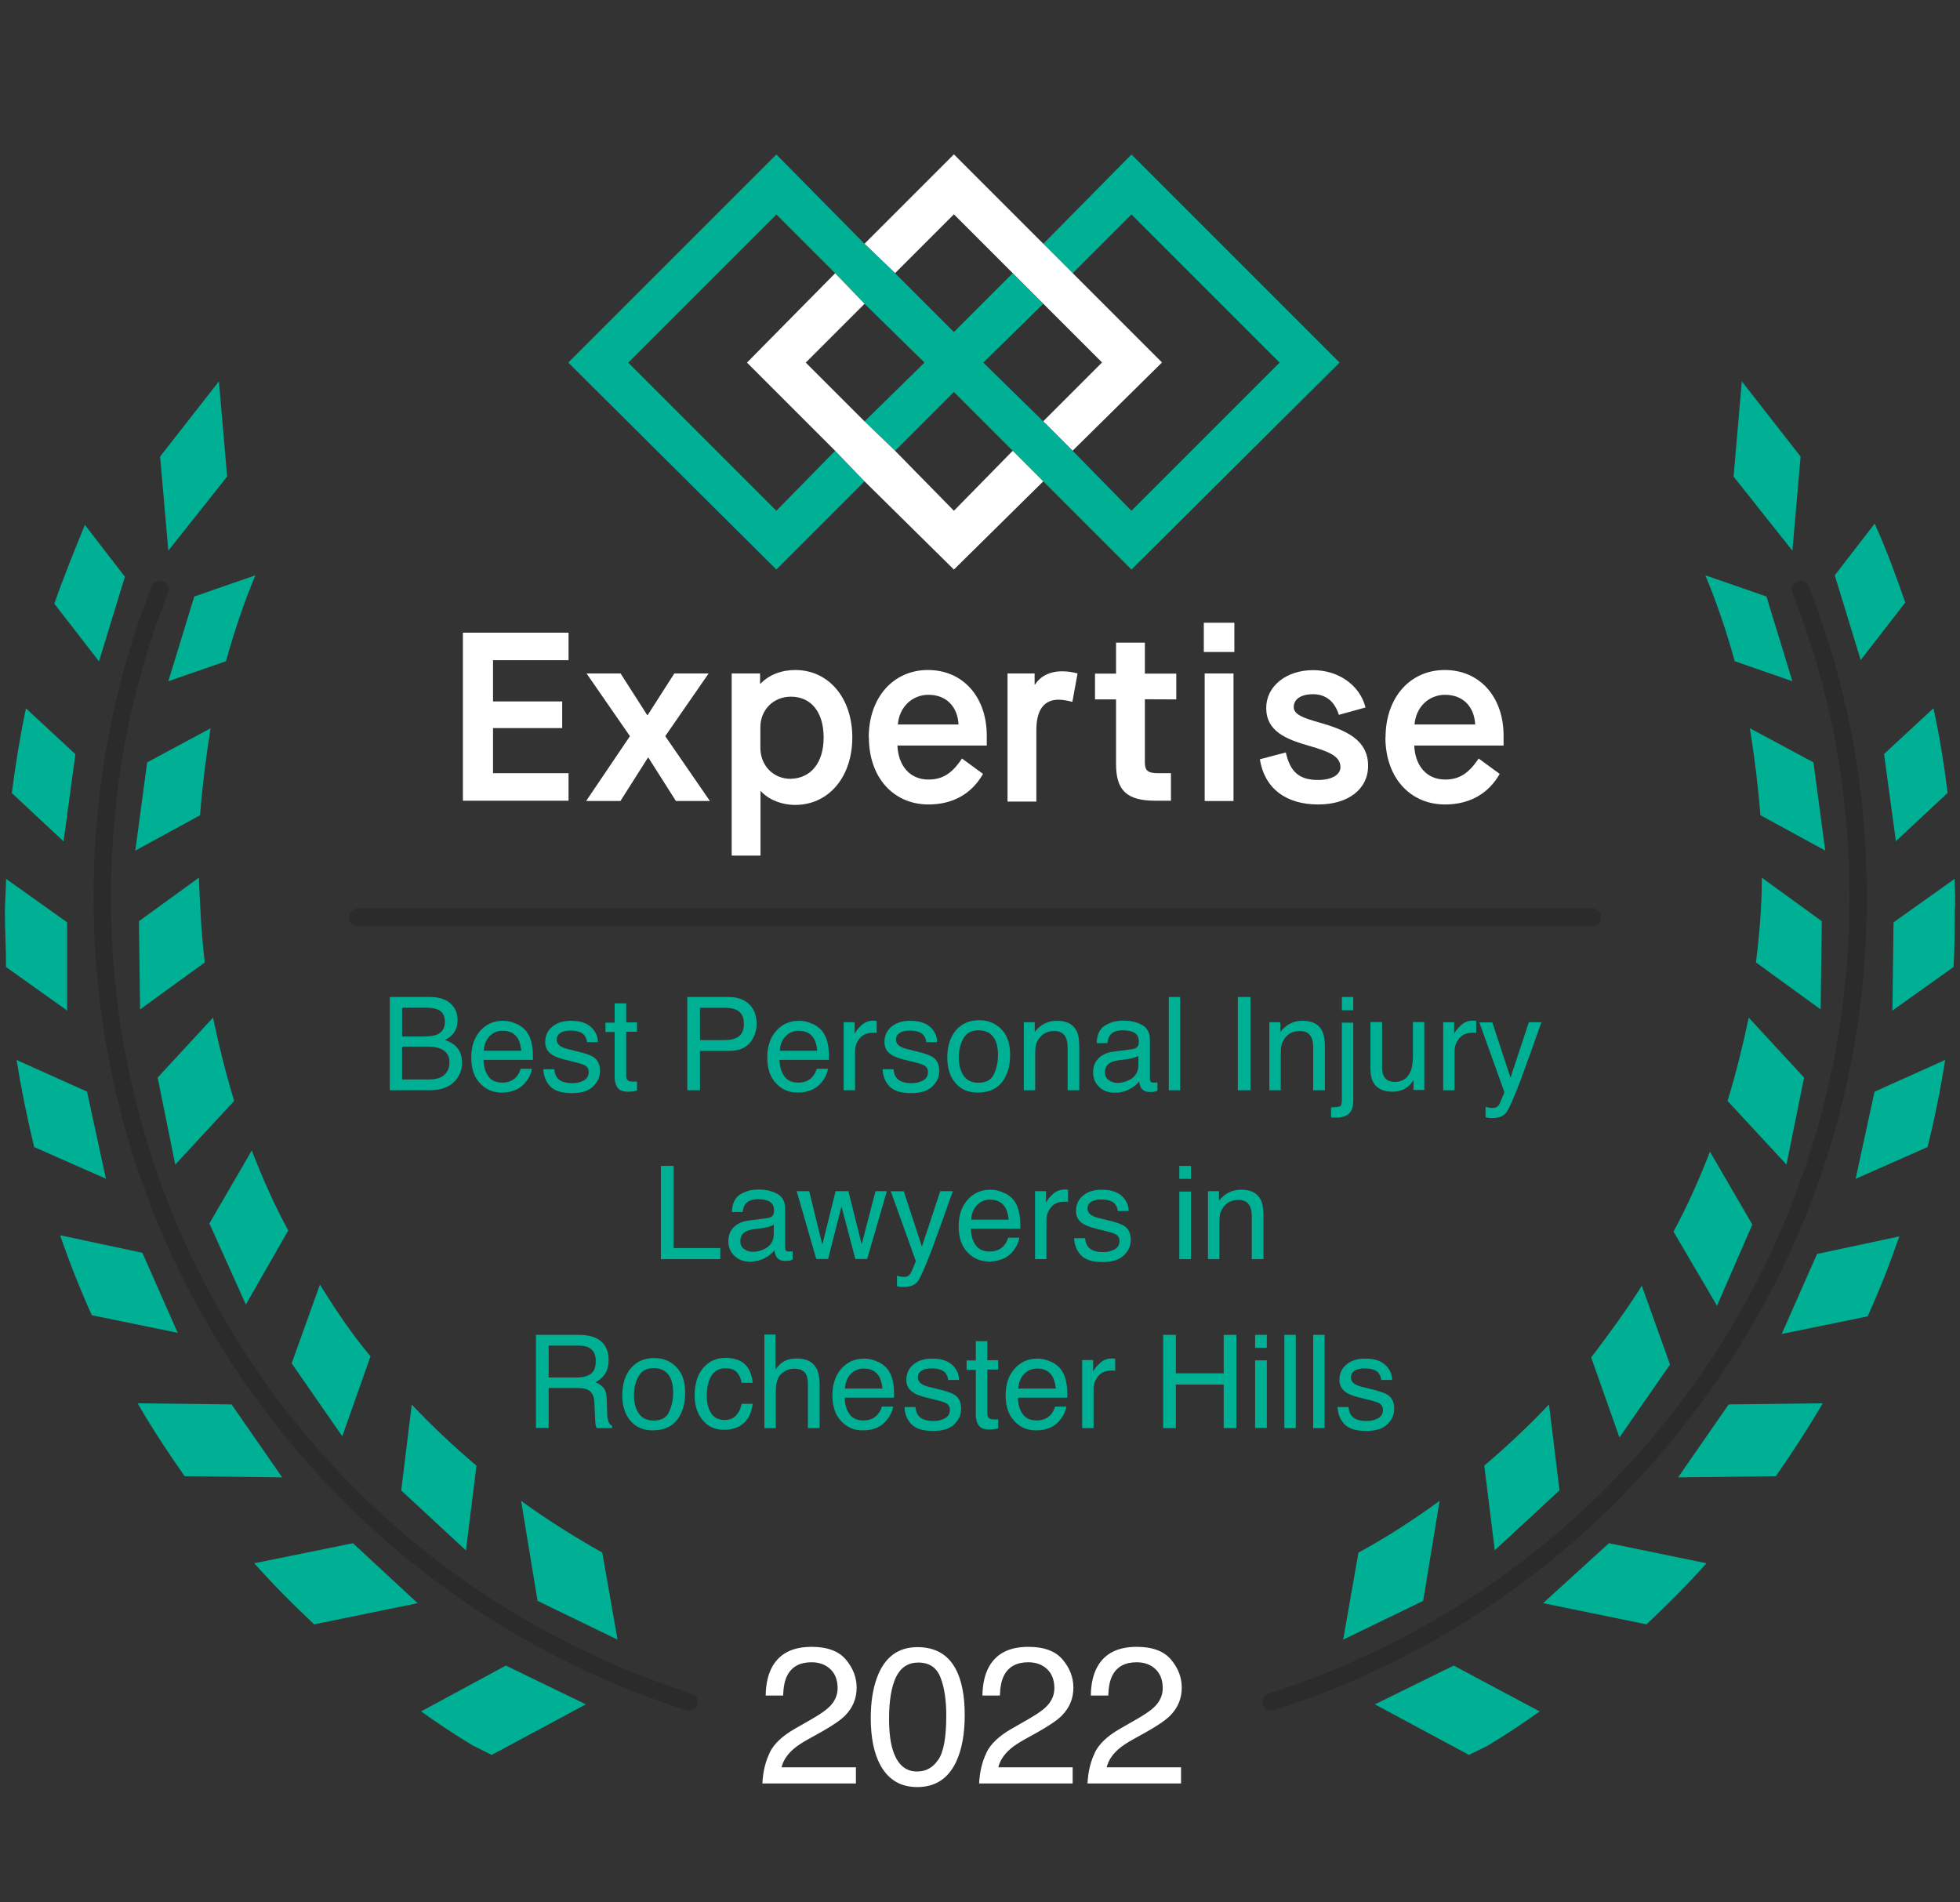 <?xml version="1.0" encoding="UTF-8"?>
<svg id="Group_1492" xmlns="http://www.w3.org/2000/svg" width="136" height="132" version="1.1" viewBox="0 0 136 132">
  <rect x="0" y="0" width="136" height="132" fill="#333333" stroke="none"/>
  <!-- Generator: Adobe Illustrator 29.4.0, SVG Export Plug-In . SVG Version: 2.1.0 Build 152)  -->
  <g>
    <g isolation="isolate" opacity=".15">
      <path d="M110.5,64.26H24.82c-.34,0-.61-.27-.61-.61s.27-.61.61-.61h85.68c.34,0,.61.27.61.61s-.27.61-.61.61Z"/>
    </g>
    <g isolation="isolate" opacity=".15">
      <path d="M47.83,118.71c-.06,0-.12,0-.19-.03-11.88-3.81-22.09-11.13-29.54-21.18-7.59-10.24-11.61-22.42-11.61-35.22,0-7.55,1.36-14.82,4.04-21.6.12-.31.48-.47.79-.34.31.12.47.48.34.79-2.62,6.64-3.96,13.76-3.96,21.15,0,25.31,16.19,47.5,40.29,55.23.32.1.5.45.4.77-.08.26-.32.43-.58.43Z"/>
    </g>
    <g isolation="isolate" opacity=".15">
      <path d="M88.22,118.71c-.26,0-.5-.17-.58-.43-.1-.32.07-.67.4-.77,24.1-7.73,40.29-29.92,40.29-55.23,0-7.39-1.33-14.51-3.96-21.15-.12-.31.03-.67.34-.79.31-.12.67.03.79.34,2.68,6.79,4.04,14.06,4.04,21.6,0,12.8-4.01,24.98-11.61,35.22-7.45,10.05-17.66,17.37-29.54,21.18-.06.02-.13.03-.19.03Z"/>
    </g>
    <path d="M15.76,33.07l-.57-6.61-4.08,5.22.57,6.53,4.08-5.14Z" fill="#00b094"/>
    <path d="M8.66,40.01l-2.77-3.59c-.73,1.8-1.47,3.59-2.12,5.47l3.1,4,1.8-5.88Z" fill="#00b094"/>
    <path d="M11.68,47.27l4-1.39c.57-2.04,1.22-4,2.04-5.96l-4.24,1.47-1.8,5.88Z" fill="#00b094"/>
    <path d="M5.23,52.33l-3.43-3.18c-.41,1.96-.73,3.92-.98,5.88l3.59,3.35.82-6.04Z" fill="#00b094"/>
    <path d="M14.62,50.53l-4.41,2.37-.82,6.12,4.49-2.45c.16-2.04.41-4,.73-6.04Z" fill="#00b094"/>
    <path d="M4.66,64l-4.24-3.02c0,.73-.08,1.55-.08,2.28,0,1.31.08,2.53.08,3.84l4.24,3.02v-6.12Z" fill="#00b094"/>
    <path d="M9.64,63.92l.08,6.12,4.49-3.26c-.24-1.96-.33-3.92-.41-5.88l-4.16,3.02Z" fill="#00b094"/>
    <path d="M6.05,75.75l-4.9-2.2c.33,2.04.73,4,1.22,6.04l4.98,2.2-1.31-6.04Z" fill="#00b094"/>
    <path d="M16.25,76.4c-.57-1.88-1.06-3.84-1.47-5.79l-3.84,4.16,1.22,6.04,4.08-4.41Z" fill="#00b094"/>
    <path d="M9.88,86.93l-5.71-1.22c.65,1.88,1.39,3.75,2.2,5.55l5.96,1.22-2.45-5.55Z" fill="#00b094"/>
    <path d="M20,85.38c-.98-1.8-1.8-3.67-2.53-5.55l-2.94,5.06,2.53,5.63,2.94-5.14Z" fill="#00b094"/>
    <path d="M16.08,97.45l-6.53-.08c.98,1.71,2.12,3.43,3.26,5.06l6.77.08-3.51-5.06Z" fill="#00b094"/>
    <path d="M25.71,94.11c-1.31-1.55-2.45-3.26-3.51-4.98l-1.96,5.47,3.51,5.06,1.96-5.55Z" fill="#00b094"/>
    <path d="M17.64,108.47c1.31,1.47,2.69,2.86,4.16,4.24l7.18-1.47-4.49-4.16-6.85,1.39Z" fill="#00b094"/>
    <path d="M33.06,101.7c-1.55-1.31-3.1-2.77-4.49-4.24l-.73,5.96,4.49,4.16.73-5.88Z" fill="#00b094"/>
    <path d="M29.22,118.75c1.14.82,2.37,1.63,3.59,2.37l1.31.65,6.53-3.51-5.55-2.69-5.88,3.18Z" fill="#00b094"/>
    <path d="M36.16,104.14l1.14,6.94,5.55,2.69-1.06-6.04c-1.88-1.06-3.84-2.28-5.63-3.59Z" fill="#00b094"/>
    <path d="M124.94,31.68l-4.08-5.22-.57,6.61,4.08,5.14.57-6.53Z" fill="#00b094"/>
    <path d="M132.2,41.8c-.65-1.88-1.31-3.67-2.12-5.47l-2.77,3.59,1.8,5.88,3.1-4Z" fill="#00b094"/>
    <path d="M124.37,47.27l-1.8-5.88-4.24-1.47c.82,1.96,1.47,3.92,2.04,5.96l4,1.39Z" fill="#00b094"/>
    <path d="M131.55,58.37l3.59-3.35c-.24-1.96-.57-4-.98-5.88l-3.43,3.18.82,6.04Z" fill="#00b094"/>
    <path d="M122.16,56.57l4.49,2.45-.82-6.12-4.41-2.37c.33,2.04.57,4,.73,6.04Z" fill="#00b094"/>
    <path d="M135.63,60.98l-4.24,3.02-.08,6.12,4.24-3.02c.08-1.22.08-2.53.08-3.84.08-.73,0-1.55,0-2.28Z" fill="#00b094"/>
    <path d="M126.41,63.92l-4.16-3.02c0,1.96-.16,3.92-.41,5.88l4.49,3.26.08-6.12Z" fill="#00b094"/>
    <path d="M128.77,81.79l4.98-2.2c.49-1.96.9-4,1.22-6.04l-4.9,2.2-1.31,6.04Z" fill="#00b094"/>
    <path d="M119.88,76.4l4.08,4.41,1.22-6.04-3.84-4.16c-.41,1.96-.9,3.92-1.47,5.79Z" fill="#00b094"/>
    <path d="M123.63,92.56l5.96-1.22c.82-1.8,1.55-3.67,2.2-5.55l-5.71,1.22-2.45,5.55Z" fill="#00b094"/>
    <path d="M121.59,84.97l-2.94-5.06c-.73,1.88-1.55,3.75-2.53,5.55l3.02,5.14,2.45-5.63Z" fill="#00b094"/>
    <path d="M116.45,102.51l6.77-.08c1.14-1.63,2.2-3.26,3.26-5.06l-6.53.08-3.51,5.06Z" fill="#00b094"/>
    <path d="M115.88,94.68l-1.96-5.47c-1.06,1.71-2.28,3.35-3.51,4.98l1.96,5.55,3.51-5.06Z" fill="#00b094"/>
    <path d="M107.07,111.24l7.18,1.47c1.47-1.39,2.86-2.77,4.16-4.24l-6.77-1.39-4.57,4.16Z" fill="#00b094"/>
    <path d="M103.72,107.57l4.49-4.16-.73-5.96c-1.39,1.47-2.94,2.94-4.49,4.24l.73,5.88Z" fill="#00b094"/>
    <path d="M95.4,118.26l6.53,3.51,1.31-.65c1.22-.73,2.45-1.55,3.59-2.37l-5.96-3.18-5.47,2.69Z" fill="#00b094"/>
    <path d="M99.89,104.14c-1.8,1.31-3.67,2.53-5.63,3.59l-1.06,6.04,5.55-2.69,1.14-6.94Z" fill="#00b094"/>
    <g opacity="0">
      <path d="M66.19,14.87l10.28,10.28-3.51,3.51,2.12,2.04,5.55-5.55-14.44-14.44-5.55,5.55,2.04,2.12,3.51-3.51Z" fill="#fff"/>
      <path d="M72.96,16.26l2.12,2.12,3.43-3.51,10.28,10.28-10.28,10.2-10.28-10.2,3.51-3.51-2.04-2.04-3.51,3.43-12.32-12.32-14.44,14.44,14.44,14.36,5.55-5.55-2.04-2.12-3.51,3.51-10.28-10.2,10.28-10.28,10.28,10.28-3.51,3.51,2.04,2.04,3.51-3.51,12.32,12.32,14.44-14.36-14.44-14.44-5.55,5.55Z" fill="#fff" isolation="isolate" opacity=".75"/>
      <path d="M66.19,35.36l-10.2-10.2,3.43-3.51-2.04-2.04-5.55,5.55,14.36,14.36,5.55-5.55-2.04-2.12-3.51,3.51Z" fill="#fff"/>
    </g>
    <g>
      <path d="M92.95,25.16l-14.44-14.44-6.12,6.2,2.04,2.04,4.08-4.08,10.28,10.28-10.28,10.28-4.08-4.16-2.04-2.04-4.16-4.08,4.16-4.08-2.12-2.12-4.08,4.08-4.08-4.08-2.12-2.04-6.12-6.2-14.44,14.44,14.44,14.36,6.12-6.12-2.04-2.12-4.08,4.16-10.28-10.28,10.28-10.28,4.08,4.08,2.04,2.12,4.16,4.08-4.16,4.08,2.12,2.04,4.08-4.08,4.08,4.08,2.12,2.12,6.12,6.12,14.44-14.36Z" fill="#00b094"/>
      <path d="M66.19,14.87l4.08,4.08,2.12,2.12,4.08,4.08-4.08,4.08,2.04,2.04,6.2-6.12-6.2-6.2-2.04-2.04-6.2-6.2-6.2,6.2,2.12,2.04,4.08-4.08ZM70.27,31.28l-4.08,4.16-4.08-4.16-2.12-2.04-4.08-4.08,4.08-4.08-2.04-2.12-6.12,6.2,6.12,6.12,2.04,2.12,6.2,6.12,6.2-6.12-2.12-2.12Z" fill="#fff"/>
    </g>
    <path d="M32.12,43.9h7.33v1.91h-5.24v2.86h4.8v1.85h-4.8v3.13h5.24v1.91h-7.33" fill="#fff"/>
    <path d="M43.71,51.08l-3.01-4.35h2.36l1.85,2.89h.03l1.85-2.89h2.38l-3.01,4.35,3.1,4.5h-2.36l-1.91-3.01h-.03l-1.91,3.01h-2.38" fill="#fff"/>
    <path d="M57.15,51.17c0-1.76-.87-2.83-2.27-2.83-1.22,0-2.12.92-2.12,2.12v1.43c0,1.22.89,2.15,2.09,2.15,1.43-.03,2.3-1.13,2.3-2.86ZM50.77,46.73h1.97v.71h.03c.57-.6,1.43-.95,2.41-.95,2.32,0,3.96,1.94,3.96,4.68s-1.64,4.68-3.96,4.68c-.98,0-1.88-.39-2.38-.95h-.03v4.47h-2" fill="#fff"/>
    <path d="M66.51,50.27c-.06-1.22-.83-2.06-2.09-2.06-1.16,0-2.03.89-2.12,2.06h4.2ZM60.28,51.17c0-2.77,1.7-4.68,4.11-4.68s4.08,1.85,4.08,4.56v.68h-6.2c.06,1.4.86,2.36,2.15,2.36.98,0,1.64-.42,2.33-1.46l1.46,1.07c-.8,1.4-2.12,2.12-3.78,2.12-2.44,0-4.14-1.88-4.14-4.65Z" fill="#fff"/>
    <path d="M69.91,46.73h1.88v.77h.03c.36-.57,1.01-.92,1.88-.92.39,0,.75.06,1.07.15l-.36,1.97c-.36-.09-.66-.15-.95-.15-1.01,0-1.55.69-1.55,2.12v4.95h-2" fill="#fff"/>
    <path d="M79.44,48.52v4.38c0,.57.21.75.92.75h.89v1.91h-1.07c-2,0-2.74-.71-2.74-2.56v-4.47h-1.46v-1.79h1.46v-2.15h2v2.15h2.18v1.79" fill="#fff"/>
    <path d="M83.59,46.73h2v8.85h-2v-8.85ZM83.53,43.21h2.12v2.03h-2.12v-2.03Z" fill="#fff"/>
    <path d="M87.4,52.69l1.82-.48c.3,1.34.92,1.91,2.24,1.91.95,0,1.55-.36,1.55-.89,0-.75-.77-1.07-2.11-1.46-1.7-.48-3.04-1.04-3.04-2.65,0-1.49,1.37-2.62,3.25-2.62,1.76,0,3.25,1.04,3.64,2.59l-1.85.51c-.3-.95-.92-1.43-1.79-1.43s-1.34.36-1.34.89c0,.51.63.75,1.76,1.07,1.79.51,3.4,1.16,3.4,3.01,0,1.61-1.37,2.68-3.46,2.68-2.26,0-3.73-1.13-4.05-3.13Z" fill="#fff"/>
    <path d="M102.36,50.27c-.06-1.22-.83-2.06-2.09-2.06-1.16,0-2.03.89-2.12,2.06h4.2ZM96.14,51.17c0-2.77,1.7-4.68,4.11-4.68s4.08,1.85,4.08,4.56v.68h-6.2c.06,1.4.86,2.36,2.14,2.36.98,0,1.64-.42,2.33-1.46l1.46,1.07c-.8,1.4-2.12,2.12-3.79,2.12-2.44,0-4.14-1.88-4.14-4.65Z" fill="#fff"/>
  </g>
  <g>
    <path d="M53.4,121.62c.29-.6.86-1.15,1.71-1.64l1.27-.73c.57-.33.97-.61,1.2-.85.36-.37.54-.79.54-1.26,0-.55-.16-.99-.49-1.31-.33-.32-.77-.49-1.32-.49-.81,0-1.38.31-1.69.93-.17.33-.26.79-.28,1.38h-1.21c.01-.82.17-1.49.46-2.01.52-.92,1.42-1.37,2.73-1.37,1.08,0,1.87.29,2.37.88.5.59.75,1.24.75,1.95,0,.76-.27,1.4-.8,1.94-.31.31-.86.69-1.66,1.14l-.9.5c-.43.24-.77.46-1.02.68-.44.38-.72.81-.83,1.27h5.16v1.12h-6.49c.04-.81.21-1.52.51-2.13Z" fill="#fff"/>
    <path d="M66.31,115.8c.42.78.63,1.85.63,3.2,0,1.29-.19,2.35-.57,3.19-.55,1.21-1.46,1.81-2.72,1.81-1.14,0-1.98-.49-2.54-1.48-.46-.82-.69-1.93-.69-3.31,0-1.07.14-2,.42-2.77.52-1.44,1.46-2.15,2.82-2.15,1.22,0,2.11.5,2.65,1.51ZM65.11,122.1c.37-.55.55-1.56.55-3.05,0-1.07-.13-1.96-.4-2.65-.26-.69-.78-1.04-1.54-1.04-.7,0-1.21.33-1.54.99-.32.66-.49,1.63-.49,2.91,0,.96.1,1.74.31,2.32.32.89.86,1.34,1.63,1.34.62,0,1.11-.27,1.47-.82Z" fill="#fff"/>
    <path d="M68.44,121.62c.29-.6.86-1.15,1.71-1.64l1.27-.73c.57-.33.97-.61,1.2-.85.36-.37.54-.79.54-1.26,0-.55-.16-.99-.49-1.31-.33-.32-.77-.49-1.32-.49-.81,0-1.38.31-1.69.93-.17.33-.26.79-.28,1.38h-1.21c.01-.82.17-1.49.46-2.01.52-.92,1.42-1.37,2.73-1.37,1.08,0,1.87.29,2.37.88.5.59.75,1.24.75,1.95,0,.76-.27,1.4-.8,1.94-.31.31-.86.69-1.66,1.14l-.9.5c-.43.24-.77.46-1.02.68-.44.38-.72.81-.83,1.27h5.16v1.12h-6.49c.04-.81.21-1.52.51-2.13Z" fill="#fff"/>
    <path d="M75.96,121.62c.29-.6.86-1.15,1.71-1.64l1.27-.73c.57-.33.97-.61,1.2-.85.36-.37.54-.79.54-1.26,0-.55-.16-.99-.49-1.31-.33-.32-.77-.49-1.32-.49-.81,0-1.38.31-1.69.93-.17.33-.26.79-.28,1.38h-1.21c.01-.82.17-1.49.46-2.01.52-.92,1.42-1.37,2.73-1.37,1.08,0,1.87.29,2.37.88.5.59.75,1.24.75,1.95,0,.76-.27,1.4-.8,1.94-.31.31-.86.69-1.66,1.14l-.9.5c-.43.24-.77.46-1.02.68-.44.38-.72.81-.83,1.27h5.16v1.12h-6.49c.04-.81.21-1.52.51-2.13Z" fill="#fff"/>
  </g>
  <g>
    <path d="M27.04,69.18h2.8c.76,0,1.3.23,1.63.68.19.27.28.58.28.92,0,.41-.12.74-.35,1-.12.14-.29.26-.52.38.33.13.58.27.74.43.29.28.44.67.44,1.17,0,.42-.13.79-.39,1.13-.39.51-1.02.76-1.87.76h-2.75v-6.47ZM29.51,71.91c.37,0,.66-.05.87-.15.33-.16.49-.45.49-.87s-.17-.71-.52-.85c-.2-.08-.49-.12-.87-.12h-1.58v2h1.61ZM29.81,74.9c.54,0,.93-.15,1.16-.47.15-.2.22-.43.22-.71,0-.47-.21-.79-.64-.96-.23-.09-.52-.14-.89-.14h-1.76v2.28h1.91Z" fill="#00b094"/>
    <path d="M35.89,71.06c.31.16.55.36.71.61.16.24.26.52.31.83.05.22.07.56.07,1.04h-3.43c.01.48.13.86.34,1.15.21.29.53.43.97.43.41,0,.74-.14.98-.41.14-.16.23-.34.29-.55h.78c-.02.17-.09.37-.2.58-.12.21-.25.39-.39.52-.24.24-.53.39-.89.48-.19.05-.4.07-.64.07-.58,0-1.08-.21-1.48-.64-.41-.43-.61-1.02-.61-1.79s.2-1.37.61-1.84c.41-.47.94-.71,1.6-.71.33,0,.66.08.97.24ZM36.17,72.91c-.03-.34-.11-.62-.22-.82-.22-.38-.57-.57-1.08-.57-.36,0-.66.13-.91.39-.24.26-.37.6-.39,1h2.6Z" fill="#00b094"/>
    <path d="M38.46,74.17c.02.26.09.47.2.61.2.26.56.38,1.06.38.3,0,.56-.06.79-.19.23-.13.34-.32.34-.59,0-.2-.09-.36-.27-.46-.12-.06-.35-.14-.69-.22l-.64-.16c-.41-.1-.71-.21-.9-.33-.35-.21-.52-.51-.52-.89,0-.45.16-.81.49-1.08.33-.28.76-.41,1.31-.41.72,0,1.24.21,1.56.63.2.26.3.55.29.85h-.75c-.01-.18-.08-.34-.19-.49-.19-.21-.51-.31-.97-.31-.31,0-.54.06-.7.17-.16.11-.24.26-.24.45,0,.2.1.37.31.49.12.07.3.14.53.19l.53.13c.58.14.97.27,1.17.4.31.2.46.52.46.96s-.16.78-.48,1.09c-.32.31-.81.46-1.47.46-.71,0-1.21-.16-1.51-.48-.3-.32-.45-.71-.47-1.18h.76Z" fill="#00b094"/>
    <path d="M42.65,69.62h.8v1.32h.75v.65h-.75v3.08c0,.16.06.27.17.33.06.03.16.05.31.05.04,0,.08,0,.12,0s.1,0,.15-.01v.63c-.09.03-.19.05-.28.06-.1.01-.2.02-.32.02-.37,0-.62-.09-.75-.28s-.2-.43-.2-.74v-3.12h-.64v-.65h.64v-1.32Z" fill="#00b094"/>
    <path d="M47.69,69.18h2.89c.57,0,1.03.16,1.39.49.35.32.53.78.53,1.37,0,.51-.16.94-.47,1.32-.31.37-.79.56-1.44.56h-2.02v2.73h-.88v-6.47ZM51.09,70.07c-.19-.09-.46-.14-.79-.14h-1.73v2.24h1.73c.39,0,.71-.08.95-.25.24-.17.37-.46.37-.88,0-.48-.18-.8-.52-.97Z" fill="#00b094"/>
    <path d="M56.43,71.06c.31.16.55.36.71.61.16.24.26.52.31.83.05.22.07.56.07,1.04h-3.43c.01.48.13.86.34,1.15.21.29.53.43.97.43.41,0,.74-.14.98-.41.14-.16.23-.34.29-.55h.78c-.02.17-.09.37-.2.58-.12.21-.25.39-.39.52-.24.24-.53.39-.89.48-.19.05-.4.07-.64.07-.58,0-1.08-.21-1.48-.64-.41-.43-.61-1.02-.61-1.79s.2-1.37.61-1.84c.41-.47.94-.71,1.6-.71.33,0,.66.08.97.24ZM56.71,72.91c-.03-.34-.11-.62-.22-.82-.22-.38-.57-.57-1.08-.57-.36,0-.66.13-.91.39-.24.26-.37.6-.39,1h2.6Z" fill="#00b094"/>
    <path d="M58.55,70.93h.75v.81c.06-.16.21-.35.45-.58.24-.23.52-.34.83-.34.01,0,.04,0,.07,0,.04,0,.1,0,.18.02v.84s-.09-.01-.13-.02c-.04,0-.08,0-.13,0-.4,0-.71.13-.92.39-.21.26-.32.55-.32.89v2.71h-.79v-4.71Z" fill="#00b094"/>
    <path d="M62,74.17c.02.26.09.47.2.61.2.26.56.38,1.06.38.3,0,.56-.06.79-.19.23-.13.34-.32.34-.59,0-.2-.09-.36-.27-.46-.12-.06-.35-.14-.69-.22l-.64-.16c-.41-.1-.71-.21-.9-.33-.35-.21-.52-.51-.52-.89,0-.45.16-.81.49-1.08.33-.28.76-.41,1.31-.41.72,0,1.24.21,1.56.63.2.26.3.55.29.85h-.75c-.01-.18-.08-.34-.19-.49-.19-.21-.51-.31-.97-.31-.31,0-.54.06-.7.17-.16.11-.24.26-.24.45,0,.2.1.37.31.49.12.07.3.14.53.19l.53.13c.58.14.97.27,1.17.4.31.2.46.52.46.96s-.16.78-.48,1.09c-.32.31-.81.46-1.47.46-.71,0-1.21-.16-1.51-.48-.3-.32-.45-.71-.47-1.18h.76Z" fill="#00b094"/>
    <path d="M69.46,71.4c.42.4.63,1,.63,1.79s-.18,1.39-.55,1.88-.94.74-1.71.74c-.64,0-1.16-.22-1.53-.66-.38-.44-.57-1.03-.57-1.77,0-.79.2-1.42.6-1.89.4-.47.94-.7,1.61-.7.6,0,1.11.2,1.53.61ZM68.96,74.54c.19-.4.29-.84.29-1.33,0-.44-.07-.8-.21-1.07-.22-.43-.6-.65-1.14-.65-.48,0-.83.18-1.04.55-.22.37-.33.81-.33,1.34s.11.92.33,1.25c.22.33.56.5,1.04.5.52,0,.88-.2,1.07-.6Z" fill="#00b094"/>
    <path d="M71.05,70.93h.75v.67c.22-.28.46-.47.71-.59.25-.12.53-.18.83-.18.67,0,1.12.23,1.36.7.13.26.19.62.19,1.1v3.02h-.81v-2.97c0-.29-.04-.52-.13-.7-.14-.29-.4-.44-.77-.44-.19,0-.34.02-.46.06-.22.07-.41.19-.57.39-.13.16-.22.32-.26.48-.04.17-.06.4-.06.71v2.47h-.79v-4.71Z" fill="#00b094"/>
    <path d="M78.6,72.79c.18-.02.3-.1.37-.23.04-.07.05-.17.05-.3,0-.27-.1-.47-.29-.59-.19-.12-.47-.18-.82-.18-.41,0-.71.11-.88.34-.1.12-.16.31-.19.55h-.74c.01-.58.2-.99.57-1.22s.78-.34,1.26-.34c.55,0,1,.11,1.35.32.34.21.51.54.51.99v2.72c0,.08.02.15.05.2.03.05.1.07.21.07.04,0,.07,0,.12,0s.09-.01.14-.02v.59c-.12.04-.22.06-.28.07s-.15.01-.26.01c-.27,0-.47-.1-.59-.29-.06-.1-.11-.25-.14-.44-.16.21-.39.4-.7.55-.3.16-.64.23-1,.23-.44,0-.79-.13-1.07-.4-.28-.26-.42-.6-.42-1,0-.44.14-.77.41-1.02s.63-.39,1.07-.44l1.26-.16ZM76.93,74.94c.17.13.37.2.59.2.28,0,.55-.06.81-.19.44-.21.66-.56.66-1.05v-.64c-.1.06-.22.11-.37.15s-.3.07-.45.09l-.48.06c-.29.04-.5.1-.65.18-.25.14-.37.36-.37.66,0,.23.08.41.25.54Z" fill="#00b094"/>
    <path d="M81.1,69.18h.79v6.47h-.79v-6.47Z" fill="#00b094"/>
    <path d="M85.89,69.18h.88v6.47h-.88v-6.47Z" fill="#00b094"/>
    <path d="M88.09,70.93h.75v.67c.22-.28.46-.47.71-.59.25-.12.53-.18.83-.18.67,0,1.12.23,1.36.7.13.26.19.62.19,1.1v3.02h-.81v-2.97c0-.29-.04-.52-.13-.7-.14-.29-.4-.44-.77-.44-.19,0-.34.02-.46.06-.22.07-.41.19-.57.39-.13.16-.22.32-.26.48-.04.17-.06.4-.06.71v2.47h-.79v-4.71Z" fill="#00b094"/>
    <path d="M92.36,76.84c.35-.01.57-.04.64-.09.07-.05.11-.21.11-.48v-5.31h.79v5.39c0,.34-.06.6-.17.77-.18.29-.54.43-1.05.43-.04,0-.08,0-.12,0-.04,0-.11,0-.2-.02v-.69ZM93.9,70.1h-.79v-.92h.79v.92Z" fill="#00b094"/>
    <path d="M95.9,70.93v3.13c0,.24.04.44.11.59.14.28.39.42.77.42.54,0,.9-.25,1.1-.74.11-.26.16-.63.16-1.09v-2.32h.79v4.71h-.75v-.7c-.09.18-.22.33-.37.45-.3.25-.66.37-1.08.37-.66,0-1.11-.22-1.35-.67-.13-.24-.19-.56-.19-.96v-3.2h.81Z" fill="#00b094"/>
    <path d="M100.15,70.93h.75v.81c.06-.16.21-.35.45-.58.24-.23.52-.34.83-.34.01,0,.04,0,.07,0,.04,0,.1,0,.18.02v.84s-.09-.01-.13-.02c-.04,0-.08,0-.13,0-.4,0-.71.13-.92.39-.21.26-.32.55-.32.89v2.71h-.79v-4.71Z" fill="#00b094"/>
    <path d="M106.08,70.93h.88c-.11.3-.36.99-.74,2.07-.29.81-.53,1.47-.72,1.98-.46,1.2-.78,1.94-.97,2.2-.19.26-.51.4-.97.4-.11,0-.2,0-.26-.01-.06,0-.13-.02-.22-.05v-.72c.14.04.24.06.3.07.06,0,.12.01.16.01.15,0,.25-.02.32-.07s.13-.11.17-.18c.01-.02.07-.14.16-.36.09-.22.16-.38.2-.48l-1.74-4.85h.9l1.26,3.84,1.27-3.84Z" fill="#00b094"/>
    <path d="M45.86,80.9h.88v5.7h3.24v.77h-4.12v-6.47Z" fill="#00b094"/>
    <path d="M53.29,84.51c.18-.02.3-.1.37-.23.04-.07.05-.17.05-.3,0-.27-.1-.47-.29-.59-.19-.12-.47-.18-.82-.18-.41,0-.71.11-.88.34-.1.12-.16.31-.19.55h-.74c.01-.58.2-.99.57-1.22s.78-.34,1.26-.34c.55,0,1,.11,1.35.32.34.21.51.54.51.99v2.72c0,.08.02.15.05.2.03.05.1.07.21.07.04,0,.07,0,.12,0s.09-.01.14-.02v.59c-.12.04-.22.06-.28.07s-.15.01-.26.01c-.27,0-.47-.1-.59-.29-.06-.1-.11-.25-.14-.44-.16.21-.39.4-.7.55-.3.16-.64.23-1,.23-.44,0-.79-.13-1.07-.4-.28-.26-.42-.6-.42-1,0-.44.14-.77.41-1.02s.63-.39,1.07-.44l1.26-.16ZM51.63,86.66c.17.13.37.2.59.2.28,0,.55-.06.81-.19.44-.21.66-.56.66-1.05v-.64c-.1.06-.22.11-.37.15s-.3.07-.45.09l-.48.06c-.29.04-.5.1-.65.18-.25.14-.37.36-.37.66,0,.23.08.41.25.54Z" fill="#00b094"/>
    <path d="M56.15,82.65l.91,3.72.92-3.72h.89l.92,3.69.96-3.69h.79l-1.37,4.71h-.82l-.96-3.65-.93,3.65h-.82l-1.36-4.71h.87Z" fill="#00b094"/>
    <path d="M65.24,82.65h.88c-.11.3-.36.99-.74,2.07-.29.81-.53,1.47-.72,1.98-.46,1.2-.78,1.94-.97,2.2-.19.26-.51.4-.97.4-.11,0-.2,0-.26-.01-.06,0-.13-.02-.22-.05v-.72c.14.04.24.06.3.07.06,0,.12.01.16.01.15,0,.25-.02.32-.07s.13-.11.17-.18c.01-.02.07-.14.16-.36.09-.22.16-.38.2-.48l-1.74-4.85h.9l1.26,3.84,1.27-3.84Z" fill="#00b094"/>
    <path d="M69.71,82.78c.31.16.55.36.71.61.16.24.26.52.31.83.05.22.07.56.07,1.04h-3.43c.01.48.13.86.34,1.15.21.29.53.43.97.43.41,0,.74-.14.98-.41.14-.16.23-.34.29-.55h.78c-.02.17-.09.37-.2.58-.12.21-.25.39-.39.52-.24.24-.53.39-.89.48-.19.05-.4.07-.64.07-.58,0-1.08-.21-1.48-.64-.41-.43-.61-1.02-.61-1.79s.2-1.37.61-1.84c.41-.47.94-.71,1.6-.71.33,0,.66.08.97.24ZM69.99,84.63c-.03-.34-.11-.62-.22-.82-.22-.38-.57-.57-1.08-.57-.36,0-.66.13-.91.39-.24.26-.37.6-.39,1h2.6Z" fill="#00b094"/>
    <path d="M71.83,82.65h.75v.81c.06-.16.21-.35.45-.58.24-.23.52-.34.83-.34.01,0,.04,0,.07,0,.04,0,.1,0,.18.02v.84s-.09-.01-.13-.02c-.04,0-.08,0-.13,0-.4,0-.71.13-.92.39-.21.26-.32.55-.32.89v2.71h-.79v-4.71Z" fill="#00b094"/>
    <path d="M75.29,85.89c.02.26.09.47.2.61.2.26.56.38,1.06.38.3,0,.56-.06.79-.19.23-.13.34-.32.34-.59,0-.2-.09-.36-.27-.46-.12-.06-.35-.14-.69-.22l-.64-.16c-.41-.1-.71-.21-.9-.33-.35-.21-.52-.51-.52-.89,0-.45.16-.81.49-1.08.33-.28.76-.41,1.31-.41.72,0,1.24.21,1.56.63.2.26.3.55.29.85h-.75c-.01-.18-.08-.34-.19-.49-.19-.21-.51-.31-.97-.31-.31,0-.54.06-.7.17-.16.11-.24.26-.24.45,0,.2.1.37.31.49.12.07.3.14.53.19l.53.13c.58.14.97.27,1.17.4.31.2.46.52.46.96s-.16.78-.48,1.09c-.32.31-.81.46-1.47.46-.71,0-1.21-.16-1.51-.48-.3-.32-.45-.71-.47-1.18h.76Z" fill="#00b094"/>
    <path d="M81.83,80.9h.81v.9h-.81v-.9ZM81.83,82.68h.81v4.69h-.81v-4.69Z" fill="#00b094"/>
    <path d="M83.83,82.65h.75v.67c.22-.28.46-.47.71-.59.25-.12.53-.18.83-.18.67,0,1.12.23,1.36.7.13.26.19.62.19,1.1v3.02h-.81v-2.97c0-.29-.04-.52-.13-.7-.14-.29-.4-.44-.77-.44-.19,0-.34.02-.46.06-.22.07-.41.19-.57.39-.13.16-.22.32-.26.48-.04.17-.06.4-.06.71v2.47h-.79v-4.71Z" fill="#00b094"/>
    <path d="M37.2,92.62h2.94c.48,0,.88.07,1.2.22.6.28.89.79.89,1.53,0,.39-.08.7-.24.95-.16.25-.38.44-.67.59.25.1.44.24.57.4.13.17.2.44.21.81l.03.87c0,.25.03.43.06.55.05.21.15.34.28.4v.15h-1.07c-.03-.06-.05-.13-.07-.22s-.03-.26-.04-.51l-.05-1.08c-.02-.42-.17-.71-.46-.85-.16-.08-.42-.12-.77-.12h-1.94v2.77h-.88v-6.47ZM40.04,95.58c.4,0,.71-.08.95-.25.23-.16.35-.46.35-.89,0-.46-.16-.77-.49-.94-.17-.09-.41-.13-.7-.13h-2.08v2.21h1.97Z" fill="#00b094"/>
    <path d="M46.91,94.84c.42.4.63,1,.63,1.79s-.18,1.39-.55,1.88-.94.74-1.71.74c-.64,0-1.16-.22-1.53-.66-.38-.44-.57-1.03-.57-1.77,0-.79.2-1.42.6-1.89.4-.47.94-.7,1.61-.7.6,0,1.11.2,1.53.61ZM46.42,97.98c.19-.4.29-.84.29-1.33,0-.44-.07-.8-.21-1.07-.22-.43-.6-.65-1.14-.65-.48,0-.83.18-1.04.55-.22.37-.33.81-.33,1.34s.11.92.33,1.25c.22.33.56.5,1.04.5.52,0,.88-.2,1.07-.6Z" fill="#00b094"/>
    <path d="M51.63,94.62c.33.26.53.7.6,1.33h-.77c-.05-.29-.15-.53-.32-.72-.17-.19-.44-.29-.81-.29-.5,0-.87.25-1.08.74-.14.32-.21.71-.21,1.18s.1.87.3,1.19.51.48.94.48c.33,0,.59-.1.78-.3.19-.2.33-.47.4-.82h.77c-.09.63-.31,1.08-.66,1.37-.35.29-.8.43-1.35.43-.62,0-1.11-.23-1.47-.68-.37-.45-.55-1.01-.55-1.69,0-.83.2-1.47.6-1.93.4-.46.91-.69,1.54-.69.53,0,.96.13,1.3.39Z" fill="#00b094"/>
    <path d="M53.02,92.6h.79v2.41c.19-.24.36-.4.51-.5.26-.17.57-.25.96-.25.68,0,1.15.24,1.39.72.13.26.2.62.2,1.09v3.02h-.81v-2.97c0-.35-.04-.6-.13-.76-.14-.26-.41-.39-.81-.39-.33,0-.63.11-.89.34-.27.23-.4.65-.4,1.28v2.5h-.79v-6.49Z" fill="#00b094"/>
    <path d="M60.95,94.5c.31.16.55.36.71.61.16.24.26.52.31.83.05.22.07.56.07,1.04h-3.43c.01.48.13.86.34,1.15.21.29.53.43.97.43.41,0,.74-.14.98-.41.14-.16.23-.34.29-.55h.78c-.02.17-.09.37-.2.58-.12.21-.25.39-.39.52-.24.24-.53.39-.89.48-.19.05-.4.07-.64.07-.58,0-1.08-.21-1.48-.64-.41-.43-.61-1.02-.61-1.79s.2-1.37.61-1.84c.41-.47.94-.71,1.6-.71.33,0,.66.08.97.24ZM61.23,96.35c-.03-.34-.11-.62-.22-.82-.22-.38-.57-.57-1.08-.57-.36,0-.66.13-.91.39-.24.26-.37.6-.39,1h2.6Z" fill="#00b094"/>
    <path d="M63.52,97.61c.02.26.09.47.2.61.2.26.56.38,1.06.38.3,0,.56-.06.79-.19.23-.13.34-.32.34-.59,0-.2-.09-.36-.27-.46-.12-.06-.35-.14-.69-.22l-.64-.16c-.41-.1-.71-.21-.9-.33-.35-.21-.52-.51-.52-.89,0-.45.16-.81.49-1.08.33-.28.76-.41,1.31-.41.72,0,1.24.21,1.56.63.2.26.3.55.29.85h-.75c-.01-.18-.08-.34-.19-.49-.19-.21-.51-.31-.97-.31-.31,0-.54.06-.7.17-.16.11-.24.26-.24.45,0,.2.1.37.31.49.12.07.3.14.53.19l.53.13c.58.14.97.27,1.17.4.31.2.46.52.46.96s-.16.78-.48,1.09c-.32.31-.81.46-1.47.46-.71,0-1.21-.16-1.51-.48-.3-.32-.45-.71-.47-1.18h.76Z" fill="#00b094"/>
    <path d="M67.71,93.06h.8v1.32h.75v.65h-.75v3.08c0,.16.06.27.17.33.06.03.16.05.31.05.04,0,.08,0,.12,0s.1,0,.15-.01v.63c-.09.03-.19.05-.28.06-.1.01-.2.02-.32.02-.37,0-.62-.09-.75-.28s-.2-.43-.2-.74v-3.12h-.64v-.65h.64v-1.32Z" fill="#00b094"/>
    <path d="M72.97,94.5c.31.16.55.36.71.61.16.24.26.52.31.83.05.22.07.56.07,1.04h-3.43c.01.48.13.86.34,1.15.21.29.53.43.97.43.41,0,.74-.14.98-.41.14-.16.23-.34.29-.55h.78c-.02.17-.09.37-.2.58-.12.21-.25.39-.39.52-.24.24-.53.39-.89.48-.19.05-.4.07-.64.07-.58,0-1.08-.21-1.48-.64-.41-.43-.61-1.02-.61-1.79s.2-1.37.61-1.84c.41-.47.94-.71,1.6-.71.33,0,.66.08.97.24ZM73.26,96.35c-.03-.34-.11-.62-.22-.82-.22-.38-.57-.57-1.08-.57-.36,0-.66.13-.91.39-.24.26-.37.6-.39,1h2.6Z" fill="#00b094"/>
    <path d="M75.1,94.37h.75v.81c.06-.16.21-.35.45-.58.24-.23.52-.34.83-.34.01,0,.04,0,.07,0,.04,0,.1,0,.18.02v.84s-.09-.01-.13-.02c-.04,0-.08,0-.13,0-.4,0-.71.13-.92.39-.21.26-.32.55-.32.89v2.71h-.79v-4.71Z" fill="#00b094"/>
    <path d="M80.71,92.62h.88v2.67h3.32v-2.67h.88v6.47h-.88v-3.02h-3.32v3.02h-.88v-6.47Z" fill="#00b094"/>
    <path d="M87.09,92.62h.81v.9h-.81v-.9ZM87.09,94.39h.81v4.69h-.81v-4.69Z" fill="#00b094"/>
    <path d="M89.12,92.62h.79v6.47h-.79v-6.47Z" fill="#00b094"/>
    <path d="M91.12,92.62h.79v6.47h-.79v-6.47Z" fill="#00b094"/>
    <path d="M93.57,97.61c.02.26.09.47.2.61.2.26.56.38,1.06.38.3,0,.56-.06.79-.19.23-.13.34-.32.34-.59,0-.2-.09-.36-.27-.46-.12-.06-.35-.14-.69-.22l-.64-.16c-.41-.1-.71-.21-.9-.33-.35-.21-.52-.51-.52-.89,0-.45.16-.81.49-1.08.33-.28.76-.41,1.31-.41.72,0,1.24.21,1.56.63.2.26.3.55.29.85h-.75c-.01-.18-.08-.34-.19-.49-.19-.21-.51-.31-.97-.31-.31,0-.54.06-.7.17-.16.11-.24.26-.24.45,0,.2.1.37.31.49.12.07.3.14.53.19l.53.13c.58.14.97.27,1.17.4.31.2.46.52.46.96s-.16.78-.48,1.09c-.32.31-.81.46-1.47.46-.71,0-1.21-.16-1.51-.48-.3-.32-.45-.71-.47-1.18h.76Z" fill="#00b094"/>
  </g>
</svg>